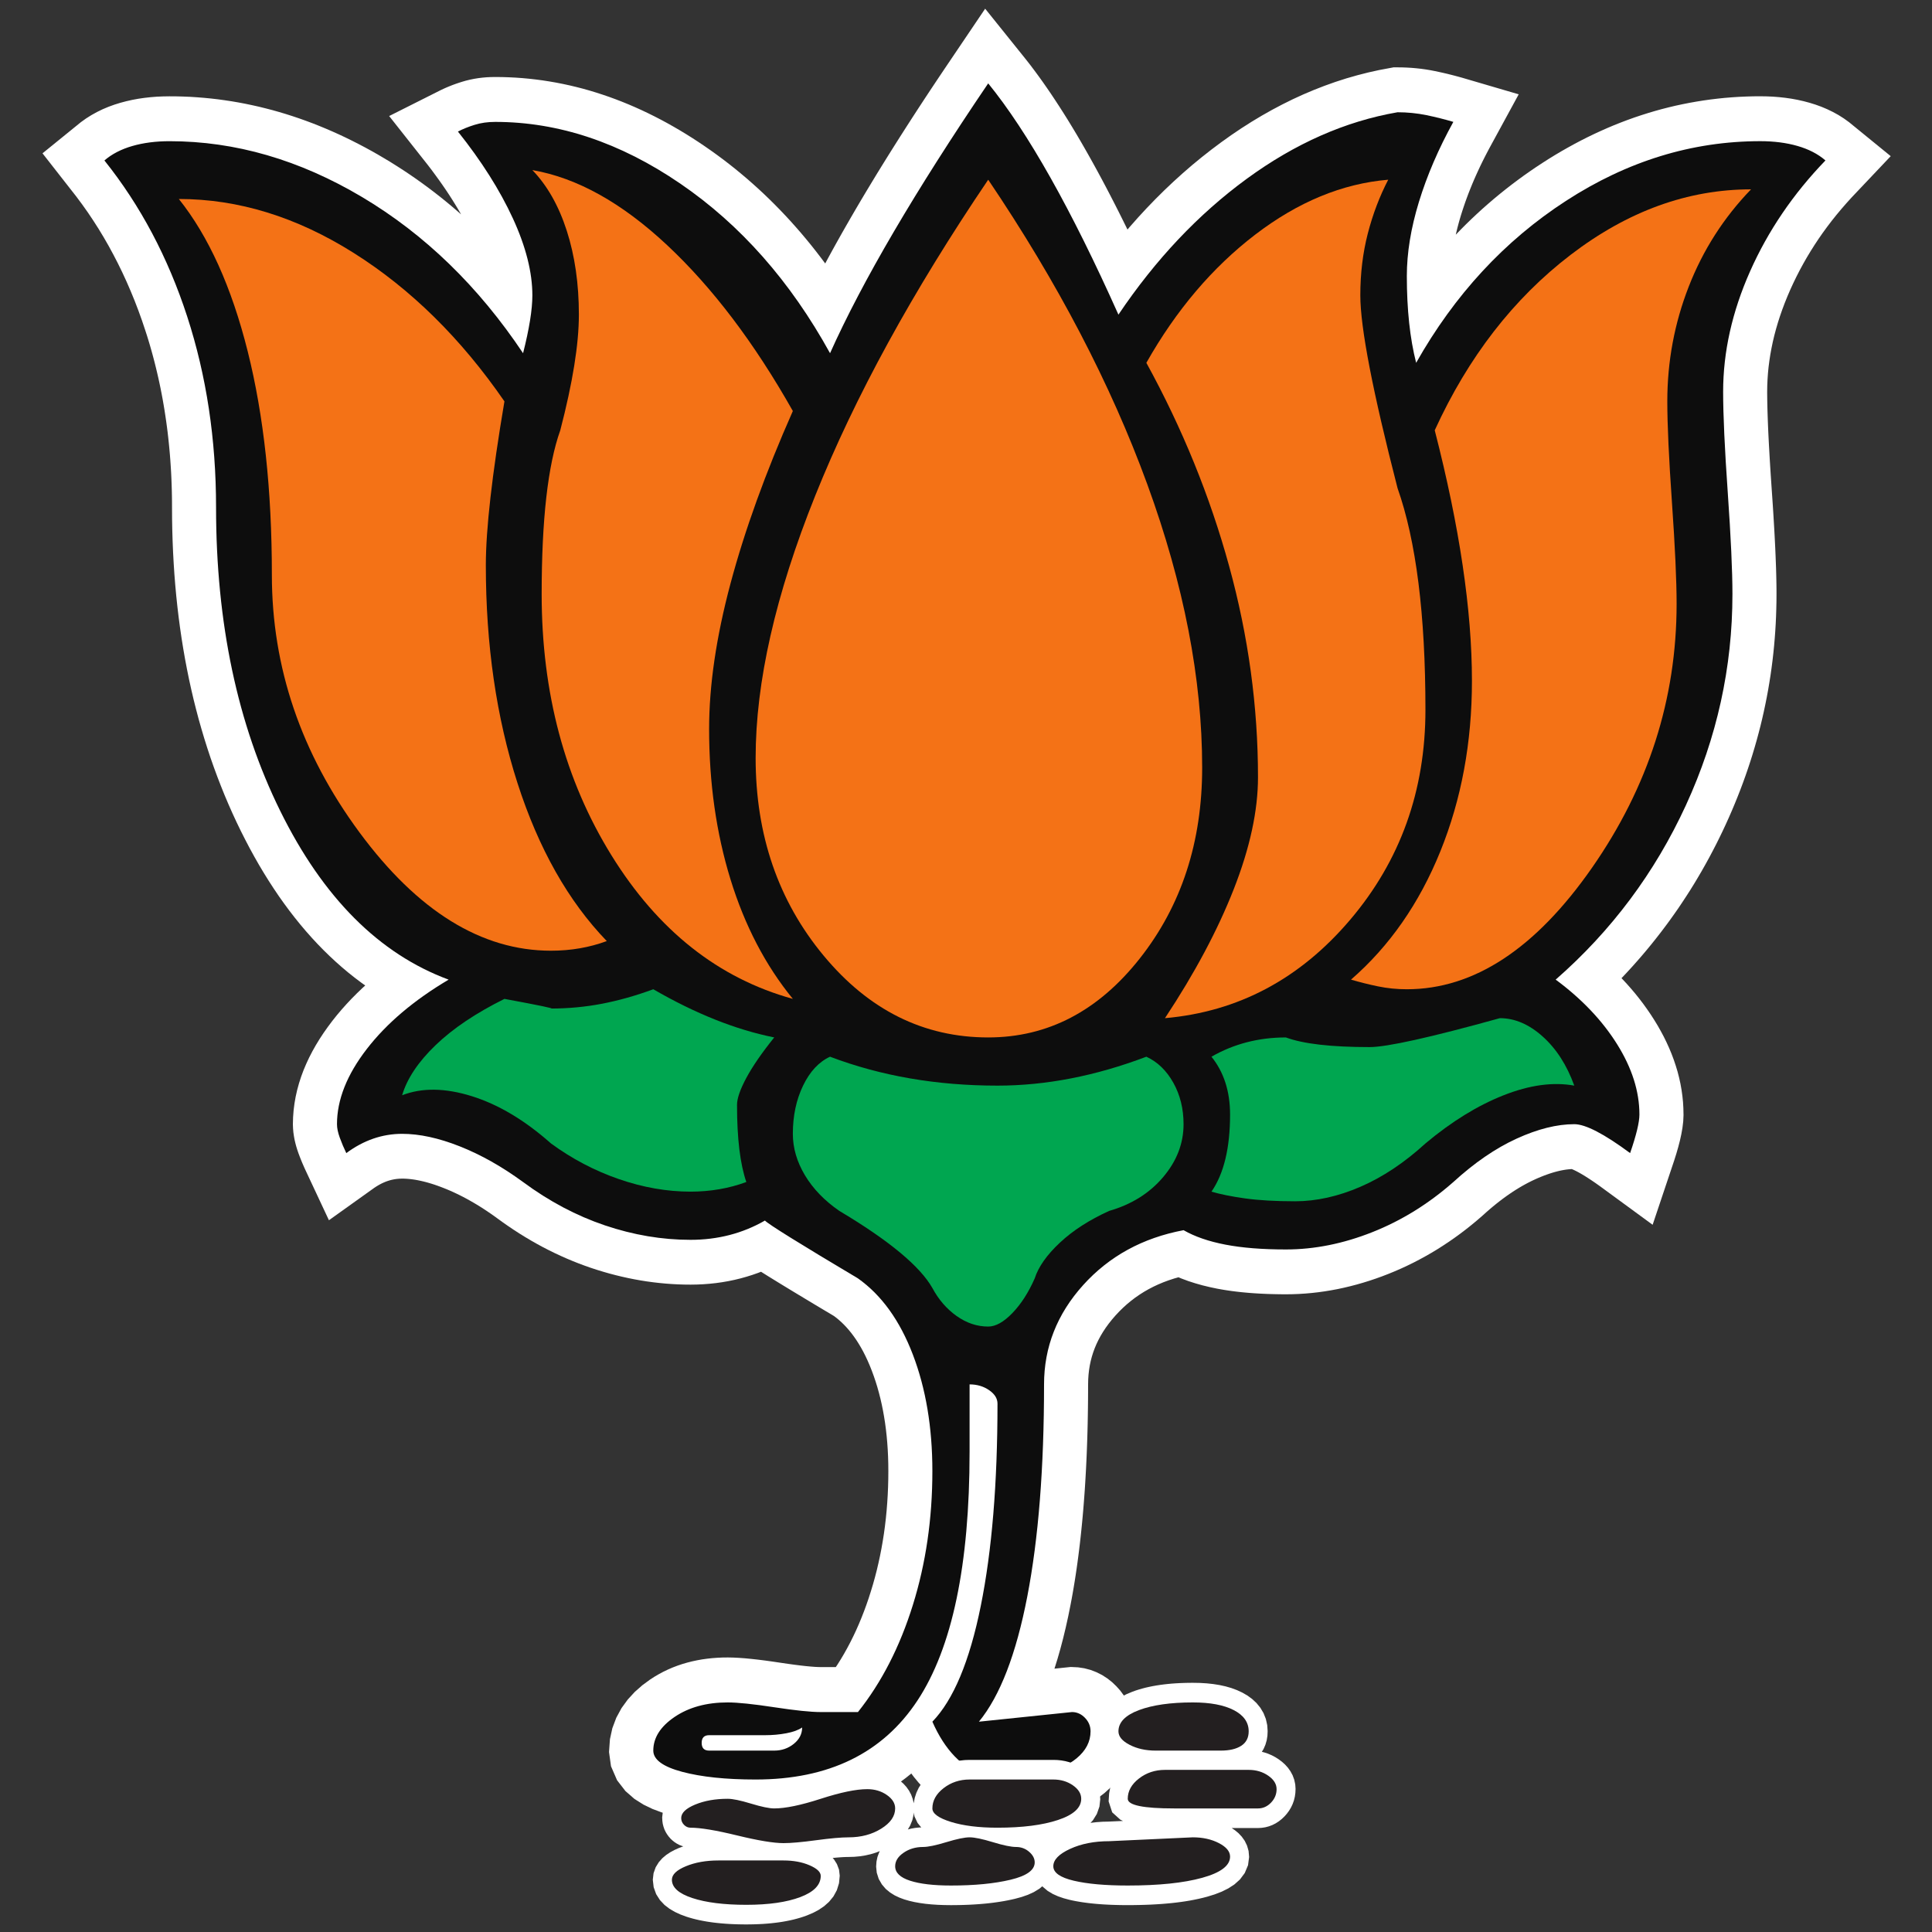 <?xml version="1.0" encoding="utf-8"?>
<!-- Generator: Adobe Illustrator 23.0.1, SVG Export Plug-In . SVG Version: 6.00 Build 0)  -->
<svg version="1.1" id="Layer_1" xmlns="http://www.w3.org/2000/svg" xmlns:xlink="http://www.w3.org/1999/xlink" x="0px" y="0px"
	 viewBox="0 0 1000 1000" style="enable-background:new 0 0 1000 1000;" xml:space="preserve">
<rect x="0" y="0" width="1000" height="1000" fill="#333333" stroke="none"/>
<style type="text/css">
	.st0{fill-rule:evenodd;clip-rule:evenodd;fill:#FFFFFF;}
	.st1{fill-rule:evenodd;clip-rule:evenodd;fill:#0D0D0D;}
	.st2{fill-rule:evenodd;clip-rule:evenodd;fill:#F47216;}
	.st3{fill-rule:evenodd;clip-rule:evenodd;fill:#00A650;}
	.st4{fill-rule:evenodd;clip-rule:evenodd;fill:#231F20;}
</style>
<g id="layer1" transform="translate(-151.289,-124.757)">
	<g id="g10" transform="matrix(0.353,0,0,-0.353,151.268,166.957)">
		<g id="g12" transform="scale(0.1)">
			<path id="path14" class="st0" d="M6330.2-1297.6l-56.8,74.1L5706.8-506l757.3,380.6l41.5,19.6l44.1,19.6l44.1,18.2l44.2,17.5
				l45.4,16.5l44.9,15.3l48.1,15.3l56.2,16.3l60.2,14.6l61,12.3l60.8,9.9l61.9,7.5l62.5,5.4l61.2,2.8l58.9,0.9l101.5-0.9l99.4-3.1
				l100.2-5l99.4-7.1l99-9.2l98.9-11.1l99.6-13.2l98.2-15.3l98.1-17l98.7-19.3l98.1-21.2l97.3-23.1l97.5-25l97.8-27.4l97-29.5
				l96.1-31.1l96-32.8l96-35.2l95.9-37l95.3-38.9l94.8-40.8l94.7-42.7l94.6-44.8l93.8-46.5l93.2-48.1l93.3-50.3l93.1-52.4l92.3-53.8
				l92.2-55.7l92-57.8l91.5-59.5l90.6-61.1l90.3-62.8l89.9-64.6l88.9-65.8l87.7-67.5l86.8-68.7l85.7-70.5l84.8-71.5l83.5-73.1
				l82.7-74.3l82.1-76.2l80.8-77.6l79.4-78.6l78.6-80l77.7-81.6l76.8-83.1l75.2-84.2l74.6-85.4l73.6-87.3l72.5-88.2l71.3-89.7
				l70.5-91.3l69.4-92.5l2.6-3.5l37,69.1l64.8,118.7l66.6,120.3l68.1,121.5l70,122.9l71.5,124.1l73.2,125.8l75.2,127.6l76.8,128.8
				l78.5,130l80,131.7l82.1,133.3l83.6,134.5l85.5,136.1l86.9,137.3l89,139.2l90.4,140.4l92.3,142l93.8,143.2l95.9,145.1l97.5,146.3
				l99.3,147.9l587.2,869.7l602.4-749.6l61-78.3l60.5-80.2l60.5-82.1l60.7-84.5l60.8-87.1l60.9-89l60.5-91.1l60.8-93l61.2-95.8
				l61.4-97.9l61.2-100.3l61.4-101.9l61.7-104.8l61.9-107.4l61.8-108.8l62.1-111.1l62.6-114l62.7-116.1l62.9-118.4l63-120.6
				l63.3-122.9l63.7-125.5l63.6-127.6l64-129.5l0.4-0.7l32,37.8l124.1,140.1l126.3,136.6l128.7,133.3l130.8,129.5l133,126
				l135.4,122.5l137.8,119.4l139.8,114.9l141.9,111.6l144.3,108.1l146.4,104.3l147.5,99.6l148.8,94.8l149.9,90.1l151.1,85.4
				l152.4,80.5l153.4,76l154.5,70.8l155.5,65.8l156.9,61.1L19581-5.8l158.8,51.2l159.8,45.8l160.7,41.1l161.8,35.9l214.8,40.3
				l124.8-1.4l69.5-2.6l70.2-4.2l68.7-6.1l68.6-7.5l69.3-9.7l68-11.3l65-12.7l59.2-12.5l56.7-12.5l57.9-13.4l55.8-13.9l55.7-14.2
				l55.6-14.9l54.8-15.1l832.5-244l-432.2-793.7l-35.6-67.5l-34.4-66.8l-33.2-66.5l-32.2-66.5l-31-66.1l-29.8-65.8l-28.8-65.6
				l-27.3-64.6l-26.6-65.6l-25.5-64.9l-24.1-64.2l-23.1-63.9l-22-64.2l-21.2-64.2l-19.9-62.8l-18.4-62.1l-17.1-61.1l-16-60.6
				l-14.7-60.2l-9.4-41.3l73.4,75.7l78,78.3l79.6,77.2l80.6,75.7l81.3,74.3l82.8,72.9l83.7,71.7l84.9,70.3l85.9,68.9l86.9,67.7
				l87.8,66.1l89,65.1l90.2,63.5l91.5,62.5l92,60.4l92.9,59.5l94.2,58l94.4,55.9l94.3,53.6l95.1,52.4l96,50.7l96.2,48.6l96.2,46.5
				l96.9,44.8l97.5,43.2l98.4,41.5l98.6,39.2l98.3,37.3l99.3,35.6l100.2,33.7l99.7,31.6l100.4,30l101.5,28.1l101.5,26l101,24.1
				L24669-333l103.1,20.5l102.9,18.2l102.4,16.5l103.1,14.4l103.8,12.5l104.5,10.9l104.3,8.5l104.1,6.8l104.5,4.7l105.7,3.1
				l107.1,0.7l90.6-1.4l92.5-4l92.3-7.3l90.4-10.1l89.7-13l89.2-16.5l88-19.8l86.8-23.1l87.1-27.1l86.4-31.4l85.6-36.1l83.1-40.3
				l81.2-44.6l79-50l76.4-55l611.1-498.3l-574.5-606.8l-75.5-83.5l-73.6-84.7l-71.3-85.4l-69.1-86.4l-66.5-87.3l-64.2-87.8
				l-62.1-89.2l-59.5-89.9l-57.6-91.1l-55.4-92l-53.3-93.4l-50.7-93.4l-48.8-95.1l-46.7-96.3l-44.4-96.7l-41.8-97.2l-38.9-96.5
				l-36.1-96.3l-33.3-95.3l-30.4-94.7l-27.6-94.3l-25-94l-22.2-93.6l-19.3-92.7l-17-92.7l-14.2-92.2l-11.8-91.5l-9-91.2l-6.4-91.4
				l-4-90.7l-1.4-93.6l0.5-56.5l0.7-64.4l1.4-69.2l1.7-72.2l2.4-75.9l2.8-80.8l3.3-84.6l3.8-87.7l4.5-91.6l5-96.2l5.7-100l5.7-103.2
				l6.6-106.9l7.1-111.6l7.8-114.9l8-119.1l8.3-120.4l8-118.2l7.3-114.6l6.6-111.2l6.4-107.5l5.7-104.1l5.2-100.4l4.7-97l4-93.6
				l3.5-90.1l3.3-87.4l2.4-83.7l1.9-80.3l1.4-76.8l0.9-73.8l0.2-71.5l-0.7-108.1l-2.4-109.4l-3.5-109.1l-5-108.7l-6.6-108.3
				l-8-108.7l-9.4-108.5l-10.9-107.7l-12.3-107.4l-13.9-107.6l-15.1-107.1l-17-106.9l-17.9-106.3l-19.8-106.7l-21.2-106.3
				l-22.4-105.4l-23.8-105.3l-25.5-105.6l-27.1-105l-28.3-104.5l-29.7-103.9l-31.1-104.1l-32.8-104.3l-34.2-103.4l-35.4-102.5
				l-37-102.8l-38.5-102.7l-39.9-101.8l-41.1-101.5l-42.7-101.8l-44.1-101.1l-45.5-100.6l-46.7-100.2l-47.9-99l-49.1-98.4
				l-50.5-97.8l-51.4-96.8l-52.6-95.6l-53.8-95.1l-55.2-94.5l-55.9-93.3l-57.3-92.6l-58.8-91.7l-59.7-90.8l-60.6-90.2l-62.5-89.3
				l-63-88.2l-64.4-87.2l-65.6-86.6l-66.5-85.4l-67.5-84.6l-69.1-84l-70.1-83.2l-71.3-82l-72.2-81.1l-73.7-80.5l-74.7-79.4
				l-9.9-10.2l10.9-11.3l65.8-70.6l63.9-72.3l62-73.4l59.6-74.7l57.9-75.9l55.7-77.5l53.7-78.5l51-79.3l49.1-80.4l46.5-82.2
				l44.1-82.6l40.8-83.4l38.2-83.9l35.4-85.3l32.3-86.3l29-86.5l26.2-86.8l22.7-88.5l19.6-89.2l16-89.5l12.5-89.5l9.2-90.4l5.2-90.5
				l2.1-99.2l-4.2-92.3l-11.6-96.3l-16.5-92.9l-20.5-92.6l-24.3-93.9l-28.1-97.5l-32.1-102l-315.5-940.9l-772.7,565.8l-60,42.6
				l-56,38.4l-53.3,35l-49.1,31.4l-44.9,27l-40.5,23.2l-36.5,19.5l-31.6,15.8l-25.1,11.4l-15.9,6.5l-16.6-0.8l-29.1-2.5l-30.8-3.5
				l-31.1-4.6l-33-5.9l-34.3-7l-35.6-8.5l-37.6-10l-38.4-11.1l-39.1-12.6l-41.5-14.4l-42.6-15.8l-43.6-17.3l-44.9-18.8l-45.5-20.4
				l-45.3-21.2l-44.2-22.2l-45.3-24l-46.1-25.6l-45.8-26.7l-46.6-28.7l-47-30.2l-47.6-32l-48-33.6l-48-34.9l-48.4-36.6l-49.1-38.6
				l-49.2-40l-50.1-42.2l-49.9-43.5l-59.1-53.2l-78.8-68l-79.5-65.7l-80.5-64l-81.8-62.2l-82.3-59.8l-83.7-58.3l-84.3-55.9
				l-85.7-54.7l-86.8-52.3l-87.3-50.1l-88-48l-89.5-46.5l-90.4-44.2l-91.3-42.3l-92.1-40.1l-92.8-38.1l-92.9-35.8l-93-33.5l-93-31.2
				l-93.6-29.1l-93.5-26.8l-93.5-24.4l-93.5-22.3l-94.8-20.3l-94.2-17.5l-94-15.4l-94.1-13l-94.8-10.8l-94.5-8.3l-94.5-6l-94.4-3.6
				l-92.3-1.3l-72.9,0.5l-68.7,1l-66.6,1.5l-67.2,2l-66.6,2.9l-64.3,3.4l-63.5,4l-64.1,4.6l-62.7,5.5l-61,5.9l-59.9,6.7l-60,7.3
				l-59.4,8.2l-57.6,8.8l-56.5,9.5l-59.7,10.7l-108.7,22.9l-107.4,26l-104.7,29.6l-103.1,33.1l-100.3,37.3l-43.1,18l-65-18.5
				l-80.2-26.3l-77-28.7l-74.5-31.2l-71.9-33.6l-69.7-36.3l-67.3-38.6l-65-41.1l-62.8-43.5l-61.4-46.7l-59.6-49.2l-57.5-52
				l-56.3-55.2l-54.8-58.3l-51.5-59.6l-47.7-60.1l-43.5-59.7l-39.8-60.2l-36-60l-32.6-60.7l-29-60.4l-25.4-60.5l-22.6-61.7
				l-19.5-62.4l-16.5-63.4l-13.6-64.9l-10.6-66.3l-7.8-68.6l-4.7-69.9l-1.8-79.7l-0.2-108.8l-0.7-115.9l-1.2-115.1l-1.8-113.8
				l-2.1-112.9l-2.8-112.3l-3.2-111l-3.8-109.7l-4.1-108.5l-4.8-107.8l-5.2-106.7l-5.8-105.6l-6.1-104.4l-6.6-104.1l-7.4-102.8
				l-7.7-101l-8.1-100.3l-8.8-99.8l-9.3-98.4l-9.8-97.4l-10.2-96.2l-10.8-95.7l-11.4-94.6l-11.8-93.1l-12.3-92.3l-12.9-91.9
				l-13.5-90.5l-14-89.5l-14.5-88.1l-15-87.7l-15.7-86.8l-16.5-86.7l-33.4-165.9l-36.1-163l-38-158l-40.4-153.4l-42.4-148.6
				l-44.7-143.2l238.9,24.8l107.3-5.2l91.5-13.9l92-24.2l86.8-33.5l83-41.8l77.5-50.2l69.4-55.1l60.8-58.2l57-63.5l53.3-72.4
				l47.4-78.8l39.8-84.6l31.2-87.8l22.4-91.5l13-91.7l4.2-93.9l-7.3-129.5l-23.7-133.6l-39.7-129.5l-54.5-122.4l-66.9-113
				l-76.9-102.3l-83.9-91l-90.3-81.7l-95.6-72.6l-101.8-64.6l-107.4-55.3l-112.6-46l-115.2-34.7l-116.2-24.7l-117.9-14.5l-105.8-4.2
				h-992.2l-109.5,8.4l-125.9,27.6l-115.2,41.6l-105.2,51.5l-94.8,59.3l-86.1,64l-79.1,68.7l-74.6,72.7l-70.6,77.3l-66.1,80
				l-39.4,52.8l-78.7-63.2l-82.9-61.9l-84.8-59l-86.9-56.1l-89.2-53.4l-90.7-50l-92.6-47.3l-93.9-43.9l-95.8-41.2l-97.6-38
				l-99.1-35.1l-100.2-31.9l-102-29.2l-103.4-26.1l-104.4-23.3l-105.6-20.3l-107.1-17.6l-108.4-14.7l-109.5-12.1l-110.7-9.1
				l-112-6.6l-113.1-3.8l-112.7-1.5l-90,0.6l-86.3,1.4l-84.6,2.6l-83.9,3.2l-81.9,4.6l-80.4,5.3l-79.1,6.5l-78,7.5l-77.3,8.8
				l-75.1,9.8l-73.8,10.9l-73.5,12.3l-71.5,13.5l-70,14.4l-69,15.9l-74,18.7l-132.9,39.9l-132.7,49.7l-131.6,63.3l-132.9,83.8
				l-132.1,115.2l-122.6,158.3l-89.1,205.2l-29,208.6l13.5,188.1l35.3,161.6l57.8,153.5l76.8,141.4l92,126.3l102.6,111.2l110.2,97.3
				l112.2,82.5l68.8,44.5l64.5,37.6l65.7,35.1l67.3,32l68.7,29.6l70.2,26.6l70.3,23.7l71.2,20.7l72.3,18.3l72.7,15.5l73.8,13.2
				l74.4,10.3l74,8l74.8,5.5l75.7,3.5l77.4,0.9l78.4-1.5l83.5-4.2l88-6.4l93-8.9l98.6-10.9l104.9-13.2l111.3-15.4l114.7-17
				l108.9-15.9l97.9-13.4l89.1-11.2l79.2-8.9l70.2-6.5l59.5-4.6l48.7-2.3l43.1-0.9h214.1l29.2,44.1l47.9,76.8l46.6,79.1l45.3,81.1
				l43.8,83l42.8,85.7l41.3,87.7l39.7,89.7l38.2,91.8l37.1,94.5l35.6,96.5l34,98.6l32.5,101.3l31.1,102.9l28.8,103.2l26.9,104.1
				l24.7,105.4l23.1,106.6l21,107.5l19,108.6l17.2,109.5l15.1,110.9l13,111.8l11.1,112.8l9,114.1l7.2,115.4l5.1,116.1l3.1,117.5
				l0.9,118.3l-0.9,107.1l-3,104.3l-4.9,102.6l-7,100.7l-8.8,98.8l-10.7,96.6l-12.5,94.4l-14.6,92.8l-16.3,91l-18,88.6l-19.8,86.9
				l-21.8,85.2l-23.3,83.3l-25.1,80.9l-26.8,79.3l-28.7,78l-30,75.5l-30.8,71l-31.5,67.6l-32.7,64.5l-33.4,60.9l-34.3,57.6
				l-34.8,54.6l-35.8,51.4l-36.4,48.6l-36.9,45.3l-37.4,42.7l-38.2,39.9l-38.7,37.3l-39.4,34.9l-40.1,32.5l-26.4,19.5l-128.8,76.7
				l-147.1,88l-137.7,82.9l-128.7,77.5l-119.2,72.2l-110.3,67.2l-100.9,62l-92.4,57l-83.5,52.3l-19,12.1l-40.4-15.8l-86.7-30.4
				l-86.9-27.1l-88.3-24.6l-89.2-21.5l-90-18.6l-90.4-15.6l-91.5-12.9l-92.2-9.8l-92.3-7l-92.9-4.2l-92-1.5l-93.6,1l-91.7,2.9
				l-91.4,4.9l-92.1,6.8l-91.7,8.8l-91.2,10.5l-91.4,12.5l-91.7,14.5l-91.3,16.5l-91.1,18.2l-90.6,20.2l-90.4,21.8l-91,23.9
				l-90,25.8l-89.9,27.4l-91,29.7l-90.6,31.8l-89.6,33.4l-89.2,35.4l-89.4,37.5l-88.1,39.3l-87.5,40.8l-86.7,42.8l-86.8,44.6
				l-86.3,47l-84.8,48.1l-84,49.9l-84.2,52l-83.5,53.9l-82.3,55.4l-81.3,56.8l-76.4,55.3l-53.5,38.7l-50.7,35.4l-50.1,34.2
				l-50.3,33.1l-49.7,31.8l-48.8,30l-49.5,29.4l-49.9,28.5l-49.2,27.4l-48.6,25.8l-47.9,24.6l-48.6,23.7l-48.2,22.7l-47.1,21.2
				l-47.5,20.2l-47.8,19.3l-47.8,18.4l-45.8,16.8l-44,15.2l-44,14.1l-42.6,12.7l-40.8,11.3l-40,10.1l-39.5,9l-37.9,7.8l-36.1,6.5
				l-35.1,5.4l-33.9,4.2l-33.1,3.4l-31.6,2.3l-30,1.3l-28,0.4l-30.6-0.7l-27.5-1.7l-27.1-2.8l-27.1-4l-26.5-5.1l-26.1-6l-26.3-7.3
				l-26.6-8.6l-26.5-9.8l-26.6-11.1l-26.7-12.3l-27.4-14l-28.3-16l-28.5-17.4l-28.8-19l-664-474.5l-342.8,732.1l-15.9,34.8
				l-15.4,34.8l-15.9,36.3l-15.4,37.4l-14.3,35.8l-13.3,34.8l-15,39.7l-15.9,46.9l-14.8,47.9l-13.3,49.4l-12.2,52.8l-9.5,52.7
				l-7.8,54.8l-4.8,57.8l-2.2,58.4l2.9,104.5l7.6,101.1l12.8,100.4l17.4,99.1l22.3,99l26.7,97.6l31.1,96.4l35.5,95.6l39.7,94.1
				l43.3,92.7l47.4,91.8l50.6,89.8l54.4,89.3l58,88.1l61.2,87l64.2,85.9l67.5,84.8l69.9,83.1l73.3,82.2l75.6,80.4l77.9,78.5
				l80.5,77.1l40.9,37.3l-51.9,36.9l-96.9,73.1l-95.7,75.7l-94.5,79.4l-92.4,81.8l-90.4,84.1l-89.4,87.2l-87.9,90.2l-85.7,92.4
				l-84.2,95l-83,98.1l-81.1,100.5l-79.3,102.6l-77.8,105.3l-76.6,108l-75,111.2l-73.2,112.8l-71.5,115.1l-70.6,118.2l-68.8,120.8
				l-67.2,122.5l-65.6,125.2l-64.6,127.7l-62.9,130.2l-60.7,131l-58.5,132.3l-56.6,133.4L3240-10330l-52.5,135.9l-50.6,137.2
				l-48.7,138.5l-46.4,140.1l-44.4,140.7l-42.3,141.8l-40.7,143.3l-38.2,144.5l-36.6,145.6l-34.3,146.7l-32.5,147.9l-30.3,149.5
				l-28.5,150l-26.4,151.5l-24.5,152.7l-22.5,153.9l-20.5,154.8l-18.5,155.9l-16.6,156.9l-14.6,158.6l-12.7,159.5l-10.5,160.4
				l-8.8,161.6l-6.8,162.9l-4.9,163.8l-2.9,165.1l-0.9,163.1l-0.3,91.1l-1.2,86.4l-1.9,86.4l-2.7,86.6l-3.4,85.9l-4.1,84.6
				l-5.2,84.9l-5.8,85.1l-6.4,84.2l-7.4,83.1l-8,83.1l-8.8,83l-9.4,82.3l-10.4,81.3l-11.1,81.4l-12.1,81.6l-12.5,81.3l-13.4,80.2
				l-13.9,79.4l-14.9,79.3l-15.6,79.3l-16.4,78.4l-17.1,78.1l-18,77.8l-18.8,78.2l-19.3,76.8l-20,76.4l-20.9,76.3l-21.7,76.1
				l-22.3,75.4l-22.9,74.2l-23.7,73.1l-50.5,151l-52.4,145.6l-54.8,143l-57.6,140.6l-60.2,138.7l-62.4,135.7l-65,133.1l-67.8,131.2
				l-70,129.1l-72.5,126l-74.8,123.6l-77.8,121.5l-80.2,119.6l-82.8,116.8l-85.2,114.7l-495.5,633.3l563.1,457l76.1,54.5l78.8,49.5
				l80.8,44.8l83.5,40.6l85.3,35.9l86.5,31.4l86.9,27.1l87.2,23.1l87.7,19.8l89.2,16.5l89.5,13l90.6,10.1l92.2,7.3l92.4,4l90.6,1.4
				l103.5-0.7l101.4-2.8l101.8-4.2l101-6.6l100.9-8l101.2-9.9l100.9-11.6l99.8-13.7l100.4-15.1l100.7-17.2l100-18.9l99.4-20.8
				l99.7-22.2l99.4-24.5l99.2-25.7l98.5-27.8l98.4-29.5l98.7-31.4l98-33l97.5-34.7l97.3-36.3l97.6-38.5l97.3-40.1l96.2-41.5
				l96.2-43.2l96.5-45.3l95.9-47l95.2-48.4l95-49.8l94.8-51.9l95-53.8l93.8-55.2l93.5-56.2l93.2-58.5l92.8-59.7l91.4-61.1l90.2-62.1
				l89.7-63.9l89-65.1l87.4-66.3l87-67.7l86.3-69.4l85.5-70.8l84.2-72l55.9-49.1l-1.9,3.5l-40.4,69.6l-42.3,70.1l-44.3,71.3
				l-46,71.7l-47.6,71.7l-49.5,72.2l-51.5,72.9l-53.1,73.1L6330.2-1297.6"/>
			<path id="path16" class="st1" d="M11080.3-24897.3c-436.6,0-795.8,37.7-1077.7,112.9c-281.9,75.5-422.9,179.2-422.9,311
				c0,188.3,104.6,353.2,313.7,494.6c209.1,141.3,468.3,211.9,777.5,211.9c145.5,0,372.9-23.5,682-70.6
				c309.2-47.1,536.5-70.7,682-70.7h545.6c345.7,433.4,613.9,956.2,804.8,1568.5c191.1,612.4,286.5,1267.2,286.5,1964.3
				c0,640.5-95.5,1210.5-286.5,1709.8c-190.9,499.3-459.1,871.5-804.8,1116.3c-854.8,508.8-1309.5,791.4-1364,847.9
				c-163.7-94.2-336.4-164.8-518.3-211.9c-181.8-47.1-372.9-70.7-572.9-70.7c-418.3,0-836.7,70.7-1254.9,211.9
				c-418.2,141.3-818.5,353.3-1200.4,635.8c-309.3,226.2-618.4,400.4-927.6,522.9c-309.1,122.5-591.1,183.7-845.7,183.7
				c-145.5,0-286.5-23.6-422.9-70.6c-136.5-47.1-268.3-117.8-395.6-212.1c-36.4,75.4-68.3,150.8-95.5,226.1
				c-27.4,75.4-41,141.3-41,197.8c0,358.1,145.6,725.3,436.6,1102.2c291,376.9,691.1,716,1200.4,1017.5
				c-1018.5,376.9-1841.5,1201.2-2468.9,2473c-627.6,1271.9-941.3,2755.6-941.3,4451.4c0,998.5-140.9,1931.2-422.9,2797.9
				c-281.8,866.6-686.5,1629.6-1214,2289.1c109.2,94.4,245.6,164.9,409.2,212.1c163.8,47.2,345.6,70.5,545.8,70.5
				c963.9,0,1905-273,2823.6-819.4c918.4-546.4,1705.1-1309.5,2359.9-2289.4c90.9,358,136.3,640.6,136.3,848
				c0,339-95.5,715.8-286.4,1130.4c-191.1,414.5-459.3,838.5-805,1271.7c72.8,37.8,154.7,70.8,245.5,98.9
				c91.1,28.5,191.1,42.7,300.3,42.7c927.4,0,1832.3-301.5,2714.3-904.6c882.3-602.8,1614.3-1431.9,2196.2-2487.1
				c473,1055.2,1246,2374.1,2319,3956.8C15072.4-742.6,15708.9-1873,16400-3418c545.6,810.2,1173.2,1474.2,1882.6,1992.5
				c709.2,518.1,1445.8,843,2209.8,974.9c145.4,0,286.4-14.2,422.9-42.2c136.3-28.3,268.2-61.3,395.5-98.9
				c-218.2-395.9-386.4-786.6-504.7-1173.1c-118.2-386.2-177.3-748.9-177.3-1087.9c0-490.1,45.4-914,136.4-1271.8
				c563.8,998.4,1295.7,1790,2196.1,2373.9c900.3,584.2,1850.7,876.1,2850.9,876.1c200.1,0,382-23.4,545.7-70.5
				c163.7-47.2,300.1-117.7,409.1-212.1c-472.8-489.6-841.1-1031.3-1104.9-1624.9c-263.5-593.4-395.4-1182.4-395.4-1766.4
				c0-339.2,22.6-833.7,68.2-1483.9c45.3-650,68.2-1144.6,68.2-1483.7c0-1074-227.2-2105.6-681.9-3094.8
				c-454.9-989.1-1091.4-1841.7-1909.9-2557.7c382-282.5,682.1-598.1,900.3-946.8c218.2-348.6,327.5-692.3,327.5-1031.5
				c0-113.1-45.4-301.5-136.4-565.3c-382,282.7-654.7,423.9-818.4,423.9c-254.7,0-536.6-70.7-845.8-211.9
				c-309.1-141.3-618.4-353.3-927.6-636c-363.8-320.2-759.2-565.2-1186.8-734.7c-427.4-169.6-850.2-254.4-1268.4-254.4
				c-345.5,0-641.2,23.5-886.7,70.7c-245.4,47.2-450.2,117.8-613.8,212c-600.2-113.1-1091.2-381.6-1473.1-805.6
				c-382-423.9-572.9-908.9-572.9-1455.4c0-1224.7-81.8-2261-245.5-3108.8c-163.8-847.9-400.2-1460.4-709.4-1837l1364.1,141.2
				c72.6,0,136.4-28.3,190.9-84.8c54.6-56.4,81.8-122.4,81.8-197.8c0-150.7-68.2-282.6-204.5-395.7
				c-136.5-113.1-295.6-169.6-477.4-169.6H14354c-109.1,0-227.3,66-354.7,197.9c-127.3,131.9-236.4,301.5-327.4,508.7
				c309.1,320.2,545.6,885.4,709.3,1695.6c163.7,810.1,245.5,1799.4,245.5,2967.5c0,75.4-40.8,141.3-122.7,197.9
				c-81.8,56.5-177.4,84.8-286.6,84.8v-989.2c0-1658-254.6-2873.3-764-3645.8C12944.4-24511.1,12153.3-24897.3,11080.3-24897.3"/>
			<path id="path18" class="st2" d="M20628.8-13309.8c982.2,0,1887,593.5,2714.5,1780.5c827.6,1187.1,1241.2,2477.6,1241.2,3871.9
				c0,339.2-22.7,833.7-68.2,1483.8c-45.5,649.9-68.2,1144.6-68.2,1483.7c0,584.1,104.5,1144.8,313.8,1681.6
				c209,537,513.6,1012.9,913.8,1427.4c-927.7,0-1809.6-320.4-2646.2-961c-836.7-640.6-1500.5-1497.8-1991.6-2571.9
				c363.8-1413.2,545.6-2637.8,545.6-3674.1c0-904.4-154.6-1738-463.8-2501.2c-309.1-763.1-745.7-1389.6-1309.5-1879.5
				c127.4-37.7,259.3-70.6,395.7-98.9C20342.3-13295.7,20483.3-13309.8,20628.8-13309.8"/>
			<path id="path20" class="st2" d="M17082.2-13733.8c1073.1,94.2,1977.8,574.7,2714.4,1441.5c736.7,866.6,1105,1893.4,1105,3080.5
				c0,1394.3-136.4,2477.7-409.2,3250.3c-363.8,1413.1-545.7,2355.1-545.7,2826.2c0,320.2,36.4,621.7,109.1,904.4
				c72.8,282.7,172.8,546.2,300.1,791.3c-672.9-56.6-1323-325.1-1950.7-805.5c-627.4-480.6-1159.3-1107-1595.8-1879.4
				c527.5-961,932.1-1954.9,1214-2981.7c281.9-1026.9,422.9-2058.5,422.9-3094.7c0-490-118.3-1036.3-354.6-1639.3
				C17855.2-12443.1,17518.6-13074.3,17082.2-13733.8"/>
			<path id="path22" class="st2" d="M8079.3-12744.6c291,0,563.8,47.1,818.4,141.3c-563.9,584.1-1000.5,1356.6-1309.5,2317.5
				c-309.2,961.1-463.9,2025.6-463.9,3193.7c0,527.6,91,1328.3,272.8,2402.2c-636.5,923.3-1373.1,1648.8-2209.8,2176.3
				C4350.8-1986,3496-1722.3,2623-1722.3c436.4-546.4,773-1290.6,1009.3-2232.7c236.5-942.1,354.7-2034.9,354.7-3278.5
				c0-1356.6,427.4-2614.3,1282.2-3773.1C6124.2-12165.2,7060.8-12744.6,8079.3-12744.6"/>
			<path id="path24" class="st2" d="M11625.9-13451c-400.3,489.8-704.9,1073.9-914,1752.1c-209.1,678.3-313.7,1413.1-313.7,2204.5
				c0,640.6,104.6,1351.9,313.7,2133.7c209.1,782.1,513.7,1625.1,914,2529.5c-563.9,998.7-1177.7,1808.8-1841.5,2430.5
				c-664,621.9-1323.1,989.1-1977.9,1102.3c218.2-226.3,386.5-522.8,504.8-890.2c118.3-367.6,177.3-777.4,177.3-1229.5
				c0-433.4-91-998.6-272.8-1695.8c-181.9-508.8-272.9-1309.4-272.9-2402.2c0-1450.9,341-2727.4,1023.1-3829.5
				C9647.9-12447.8,10534.5-13149.6,11625.9-13451"/>
			<path id="path26" class="st2" d="M14490.5-14016.3c872.9,0,1614,386.2,2223.3,1158.8c609.3,772.5,914,1705.1,914,2797.8
				c0,1300.2-268.2,2684.9-804.8,4154.7c-536.6,1469.5-1314.1,2958-2332.5,4465.4c-1109.5-1639.3-1955.3-3184.3-2537.2-4635
				c-582-1450.9-873-2732-873-3843.7c0-1130.5,331.8-2096.1,995.6-2896.8C12739.9-13616.1,13544.7-14016.3,14490.5-14016.3"/>
			<path id="path28" class="st3" d="M18991.8-16418.6c309.3,0,627.6,70.6,954.8,211.9c327.4,141.4,645.7,353.3,954.9,635.9
				c381.9,320.3,763.9,555.8,1145.9,706.5c381.9,150.8,727.4,197.9,1036.7,141.4c-109.1,301.5-263.8,541.7-463.8,720.6
				c-200.1,179-409.2,268.5-627.6,268.5c-1018.5-282.6-1655-424-1909.6-424c-563.9,0-973.1,47.1-1227.6,141.4
				c-200.2,0-391.1-23.6-572.9-70.7c-181.8-47.1-354.7-117.8-518.4-211.9c91-113.1,159.2-240.4,204.6-381.7
				c45.5-141.3,68.2-296.7,68.2-466.3c0-245-22.7-461.6-68.2-650.1c-45.4-188.3-113.6-348.5-204.6-480.4c127.3-37.8,291-70.7,491-99
				C18455.3-16404.5,18700.9-16418.6,18991.8-16418.6"/>
			<path id="path30" class="st3" d="M10125.4-16277.3c291.1,0,563.8,47,818.4,141.2c-91,263.9-136.4,640.7-136.4,1130.6
				c0,94.2,45.4,226.1,136.4,395.6c91,169.7,227.4,367.6,409.2,593.7c-563.8,113.1-1154.9,348.5-1773.2,706.5
				c-254.7-94.1-504.8-164.8-750.3-212.1c-245.5-47.1-495.6-70.6-750.1-70.6c54.5,0-172.9,47.1-682.1,141.5
				c-418.3-207.4-754.7-433.5-1009.5-678.3c-254.6-245-418.3-489.9-491-734.9c291.1,113.1,632,108.3,1023-14
				c391-122.5,777.5-353.3,1159.5-692.5c309.1-226.2,641.1-400.4,995.6-522.8C9429.8-16216.1,9779.9-16277.3,10125.4-16277.3"/>
			<path id="path32" class="st3" d="M14490.5-18255.7c109,0,227.3,65.9,354.5,197.8c127.3,131.9,236.5,301.5,327.4,508.7
				c54.7,169.6,177.3,344,368.4,522.9c190.9,178.9,432,334.4,722.9,466.4c327.4,94.1,591.1,259,791,494.6
				c200.2,235.5,300.2,494.6,300.2,777.1c0,226.2-50,428.7-150,607.6c-100,179-231.9,306.3-395.6,381.7
				c-745.7-282.7-1473.2-424-2182.6-424c-891.2,0-1709.7,141.3-2455.3,424c-163.7-75.4-295.4-216.7-395.6-424
				c-99.9-207.3-149.9-442.8-149.9-706.6c0-207.3,59.1-409.8,177.2-607.7c118.3-197.7,286.5-372,504.8-522.7
				c727.4-433.4,1182.1-810.3,1364-1130.6c91-169.6,209.1-306.2,354.7-409.8C14172.2-18203.9,14326.7-18255.7,14490.5-18255.7"/>
			<path id="path34" class="st0" d="M11353-24473.4c109.1,0,204.7,32.9,286.6,98.8c81.8,66,122.7,146,122.7,240.4
				c-54.6-37.8-131.8-66.1-231.9-84.9c-99.9-18.9-204.5-28.3-313.7-28.3h-818.4c-72.8,0-109.2-37.7-109.2-113.1
				c0-75.3,36.4-112.9,109.2-112.9H11353"/>
			<path id="path36" class="st0" d="M13398.6-25246.9l0.3,4.9l14.8,77.4l24.3,74.3l33.3,70.5l41.2,65l47,58.7l52.4,53.5l57.1,48.2
				l60.5,43.1l63.6,37.8l66.3,32l68.4,26.2l70.9,20.4l72.4,14.3l73.2,8.3l68.7,2.5h1236.8l53.9-1.7l57.9-5.9l57.5-10.1l56.3-14.5
				l55.1-18.5l54.1-23.3l52.1-27.6l49.1-31.4l47.7-35.6l45.2-40.9l42-46.5l37.3-52.8l31.7-58.9l24-65.5l14.5-68.3l5.1-75.1
				l-11.9-107.8l-37.8-107.7l-58-93.4l-35-37.8l1.5,0.4l88.7,10.3l90.8,6.1l83.3,1.8l212.4,9.8l-38.2,17.3l-120.6,108.6l-52.4,160.6
				l7.4,117.3l14.7,77.5l24.5,74.5l33.3,70.5l41.2,65.1l47,58.5l52.4,53.3l29.4,24.8l-7.5,2.9l-59.2,27.9l-56.5,32.3l-53.8,36.2
				l-51.1,42.7l-48.7,51l-43,61l-34.4,70.1l-22.5,78.6l-8,83.6l10.6,106.9l31.6,102.1l50.2,92l63.9,78.4l72.9,64.8l79.1,53.5
				l84.9,44.9l87.9,36.9l49.7,18l47.8,15.2l48.7,14.1l50.3,13.1l51.2,11.6l52.1,10.6l53.7,9.5l54.5,8.4l55.7,7.4l56.9,6.3l58.5,5.5
				l59.7,4.2l60.7,3.3l61.9,2.3l63.2,1.5l66,0.4l101.9-1.8l99.6-6l95.8-10.3l91.9-14.7l88.6-19.3l85.3-24.6l81.9-30.3l78-36.2
				l74.2-42.7l69.9-50.8l64.1-59.7l56.2-68.9l46.8-78.3l34.2-86.3l20.2-89.9l6.2-88.5l-3.2-67.7l-10.5-65.8l-18.8-65.6l-27.5-63.3
				l-24.9-41l36.7-9.4l55-18.5l54-23.2l52.3-27.6l49.4-31.5l47.4-35.5l45.3-40.8l42-46.5l37.3-52.6l31.9-59.1l24-65.5l14.4-68.3
				l4.5-65.5l-2.8-58.5l-7.9-55.7l-13.4-55.1l-19.1-53.4l-23.8-50l-28.6-47.6l-32.3-43.6l-35.6-40.3l-39-37l-42.1-33.5l-45.3-29.2
				l-49.4-25.2l-51.2-19.4l-52.7-14l-53.3-8.1l-47.1-2.6h-393.3l47.8-32.6l51.7-42.6l48.1-51.2l43.2-60.6l34.6-71l22.5-78.7
				l7.9-88.7l-15.8-120.2l-48.3-114.7l-69.9-93.7l-81.8-73.4l-88.9-57.8l-95.8-47.6l-103.4-40.2l-111-34.3l-61.2-15.9l-60.5-14.2
				l-62.1-13.1l-64.2-12.3l-66.4-11.1l-67.7-10l-69.7-9l-71.9-8.1l-73.2-6.8l-75.2-6.2l-77.1-5l-79.3-4.3l-81.3-3.1l-83-2.3
				l-84.8-1.4l-87.2-0.6l-63.4,0.3l-61.7,1l-59.9,1.5l-59.3,1.9l-58,2.7l-56,3.1l-54.8,3.9l-54.2,4.4l-52.8,5.2l-50.8,5.6l-49.7,6.4
				l-49,6.8l-47.6,7.9l-46.1,8.1l-45.1,9l-46.8,10.4l-85.2,22.9l-81.6,28l-77.4,34.9l-75.3,45.1l-71.9,60.7l-5.6,7.3l-41.2-35.1
				l-82.6-50.4l-87.4-40l-92.8-32.3l-97.8-26.6l-53.1-12l-51.2-10.7l-52.1-9.8l-53.7-9.1l-54.5-8.2l-55.4-7.6l-56.7-6.8l-58.1-6.1
				l-59.1-5.2l-59.9-4.6l-61-3.9l-62.3-3.2l-63.7-2.4l-64.6-1.8l-65.5-1l-68.1-0.5l-98.7,1.3l-95.1,3.5l-90.9,6.1l-87.1,8.6
				l-82.9,11.6l-79.2,14.1l-75.7,17.5l-73.8,21.2l-71.3,26.5l-69.2,32.6l-66.7,41.4l-63.9,52.5l-57.2,66.7l-46.2,80l-29.2,91.3
				l-9.2,90.7l5.3,73.9l14.4,68.3l24.1,64.8l10.5,19.7l-55.4-21.4l-77.4-23.7l-79.1-18l-80.5-12.7l-81.9-7.6l-77.3-2.3l-41.9-0.6
				l-41.8-1.7l-46.9-2.9l-52.8-4.3l-56.7-5.4l20.5-22.3l42.1-66.9l30.8-81.9l10.5-88.8l-10.6-110l-31.8-102.6l-50.2-91.9l-64.1-78.3
				l-72.5-64.6l-79.3-53.6l-84.6-44.7l-88.6-37.3l-49.4-17.7l-47.8-15.3l-48.5-13.9l-50-13.1l-51.3-11.7l-52.3-10.6l-53.3-9.6
				l-55.2-8.5l-55.7-7.2l-56.6-6.4l-58.1-5.3l-59.7-4.5l-61-3.2l-61.9-2.4l-63.1-1.4l-64.5-0.6l-64.6,0.5l-62.7,1.3l-61.1,2.1
				l-60.4,2.9l-59.1,3.8l-57.6,4.7l-56.1,5.5l-55.4,6.3l-54,7.4l-52.3,8.1l-51.3,9.2l-50.7,10l-49.2,11.2l-47.9,12.1l-46.7,13.2
				l-48.5,15l-87.1,32.1l-83,38.2l-77.9,45.9l-73.6,56.2l-66.9,71.1l-55.5,87l-36.6,101.8l-12.7,109.6l11.1,95.6l31.1,87.4
				l45.3,73.6l52.5,59.1l56.6,47.8l58.7,38.9l61,33.2l64.4,29l66.6,25.3l-16.2,4.5l-38.8,14.3l-38.1,19.8l-34,21.8l-29.8,23.7
				l-29.4,27.1l-27.1,31.1l-23.1,31.3l-21.2,35l-19.2,39.8l-13.8,40.3l-10.5,40.7l-5.9,42.5l-2.8,51.6l10.1,86.5l31.1,87.4
				l45.3,73.6l52.5,59.1l56.7,47.9l58.8,38.9l61,33.2l64.5,29l66.9,25.4l68.7,21.8l70.5,18.2l71.7,14.5l73.4,11.3l75.1,7.8l76.5,4.7
				l80.1,1.6l44.9-1.7l47.9-4.7l49-7.3l49.9-9.6l52.1-11.6l55-13.8l57.7-15.9l58-17.1l53.7-15.7l47.2-13.1l42-10.5l36.7-8.3
				l31.4-5.8l25.2-3.9l18.5-1.8l11.2-0.4l46.4,1.6l55.8,5.3l64.1,9.2l72,13.5l79.5,18.1l86.7,22.3l93.8,26.9l102.9,32l109.2,34.1
				l106.8,30.6l101.8,26.2l96.9,21.8l92.6,17.4l88.5,12.8l85.1,7.9l81,2.8l58.4-1.8l57.8-5.9l57.3-10l56.3-14.4l55.3-18.6l54.1-23.3
				l52.3-27.7l49.2-31.4l47.3-35.4l45.1-40.7l42.2-46.5l37.5-53.2l31.5-58.9l24-65.3L13398.6-25246.9z M13312.3-25629.5l50.1,12.7
				l57.4,10l57.9,5.8l31,1l-53.5,65.3l-46.4,97.6l-8.8,57l-2.1-28.5l-20.2-85.5l-32.8-80.1L13312.3-25629.5"/>
			<path id="path38" class="st4" d="M11489.5-25830c-145.6,0-372.9,37.8-682.1,113c-309.1,75.4-536.5,113.2-682,113.2
				c-36.3,0-68.2,14.2-95.5,42.4c-27.3,28.1-40.9,61-40.9,98.8c0,75.4,68.2,141.4,204.7,197.9c136.3,56.5,295.4,84.8,477.3,84.8
				c72.6,0,186.5-23.5,341.1-70.6c154.6-47.1,268.3-70.7,340.9-70.7c163.6,0,391,47.1,682,141.3c291.1,94.1,518.5,141.3,682.1,141.3
				c109,0,204.6-28.2,286.3-84.8c81.9-56.5,122.8-122.4,122.8-197.8c0-113-68.1-212.1-204.5-296.8
				c-136.3-84.9-295.7-127.1-477.4-127.1c-109.2,0-268.3-14.2-477.5-42.5C11757.7-25815.9,11598.5-25830,11489.5-25830z
				 M10943.8-26734.5c-327.4,0-591,33.2-791.1,99.1c-200.1,65.9-300.1,155.3-300.1,268.5c0,75.4,68.2,141.2,204.6,197.8
				c136.5,56.6,295.6,84.9,477.4,84.9h954.9c145.4,0,272.7-23.6,381.9-70.8c109.1-47.1,163.6-98.8,163.6-155.5
				c0-131.9-100.1-235.4-300-310.9C11535-26696.7,11271.2-26734.5,10943.8-26734.5z M13944.7-26451.7
				c-254.6,0-454.7,23.4-600.1,70.6c-145.6,47.1-218.3,117.9-218.3,212c0,75.5,40.9,141.3,122.9,197.8
				c81.8,56.7,177.3,84.8,286.3,84.8c72.8,0,186.4,23.6,341.1,70.7c154.6,47.1,268.3,70.8,341,70.8c72.8,0,186.5-23.7,341-70.8
				c154.6-47.1,268.3-70.7,341-70.7c72.7,0,136.4-23.5,190.9-70.6c54.6-47.1,81.8-98.9,81.8-155.4c0-113.2-118.2-198-354.5-254.4
				C14581.4-26423.5,14290.4-26451.7,13944.7-26451.7z M14626.8-25603.8c-272.8,0-500.1,28.3-682.1,84.7
				c-181.8,56.5-272.7,122.6-272.7,197.9c0,113,54.5,211.9,163.7,296.8c109,84.8,236.5,127.2,381.9,127.2h1227.6
				c109.3,0,204.6-28.3,286.4-84.8c81.9-56.6,122.8-122.5,122.8-197.9c0-131.9-113.5-235.6-340.9-310.9
				C15286.1-25566.2,14990.6-25603.8,14626.8-25603.8z M16536.6-26451.7c-327.4,0-591.2,23.4-791.3,70.6
				c-200.1,47.1-300.1,117.9-300.1,212c0,94.2,81.9,179.1,245.6,254.5c163.6,75.4,354.6,112.9,572.9,112.9l1227.7,56.7
				c145.3,0,272.7-28.4,381.8-84.9c109.3-56.6,163.8-122.4,163.8-197.9c0-131.8-136.4-235.4-409.2-310.8
				C17355-26414.1,16991.2-26451.7,16536.6-26451.7L16536.6-26451.7z M17218.6-25321.3c-454.8,0-682,47.1-682,141.3
				c0,113.1,54.6,211.9,163.5,296.7c109.3,84.8,236.6,127.3,382.1,127.3h1227.7c109,0,204.5-28.3,286.3-84.8
				c81.8-56.5,122.9-122.6,122.9-197.9c0-75.3-27.4-141.3-81.8-197.8c-54.6-56.5-118.2-84.8-191-84.8H17218.6z M16945.8-24473.4
				c-145.4,0-272.7,28.2-382,84.9c-109.1,56.3-163.6,122.2-163.6,197.6c0,132,100,235.6,299.9,311c200.2,75.3,464,113,791.4,113
				c254.6,0,454.7-37.7,600.1-113c145.5-75.4,218.3-179,218.3-311c0-94.2-36.5-164.7-109.2-211.8c-72.7-47.2-172.7-70.7-300.1-70.7
				H16945.8"/>
		</g>
	</g>
</g>
</svg>
